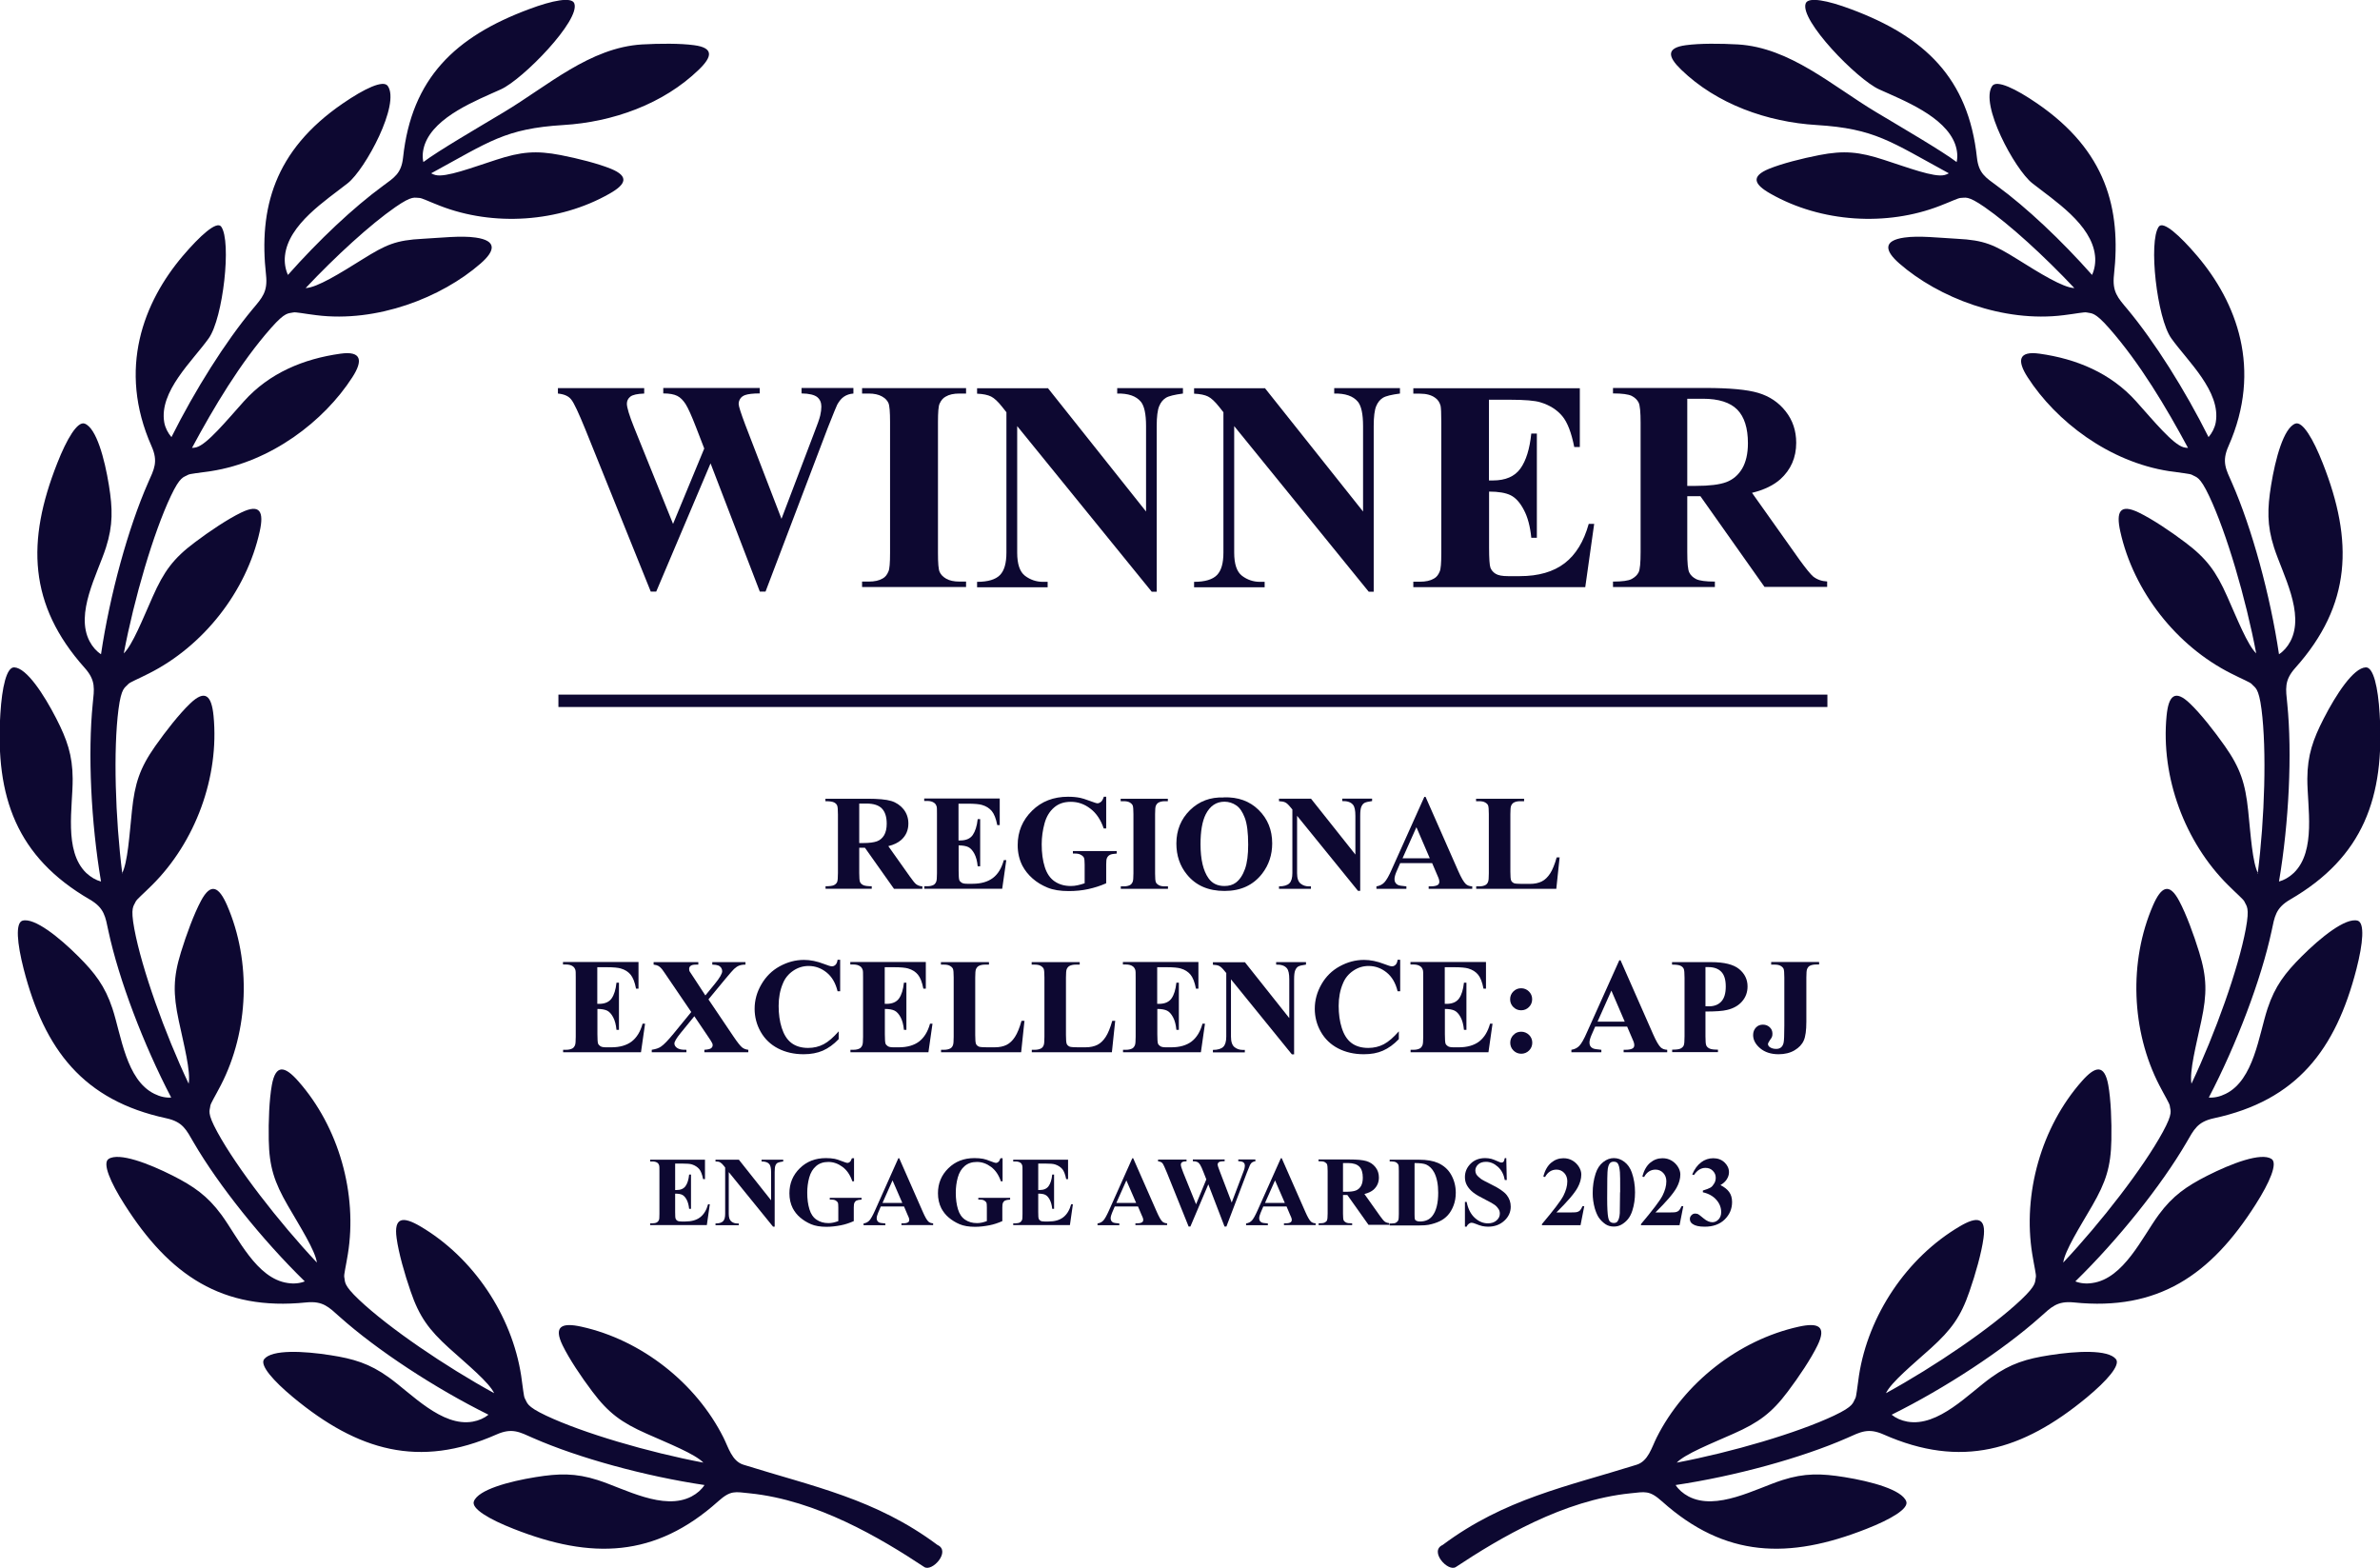 <?xml version="1.0" encoding="UTF-8"?> <svg xmlns="http://www.w3.org/2000/svg" id="Layer_2" viewBox="0 0 192.26 126.66"><defs><style>.cls-1{fill-rule:evenodd;}.cls-1,.cls-2{fill:#0d0831;}</style></defs><g id="Layer_1-2"><path class="cls-1" d="M182.38,70.57c.57-4.48.73-10,.31-13.26-.23-1.79-.52-1.74-.79-2.05-.13-.15-.77-.4-1.67-.86-4.4-2.21-7.88-6.62-8.95-11.47-.35-1.58-.05-2.28,1.51-1.52,1.07.52,2.54,1.5,3.73,2.4,1.73,1.3,2.5,2.35,3.4,4.38.82,1.84,1.63,3.9,2.34,4.59-.84-4.44-2.39-9.73-3.8-12.71-.77-1.63-1.03-1.5-1.38-1.71-.17-.1-.86-.15-1.85-.3-4.87-.75-9.14-4.03-11.43-7.58-.88-1.36-.75-2.15.96-1.91,2.99.42,5.74,1.56,7.79,3.84,1.45,1.62,2.98,3.48,3.84,3.72.12.03.24.05.36.05-1.76-3.27-3.88-6.84-6.38-9.68-1.19-1.35-1.4-1.16-1.8-1.26-.19-.05-.86.1-1.86.22-4.89.62-10.12-1.42-13.27-4.17-1.22-1.06-1.31-1.86.4-2.1,1.18-.17,2.77.02,4.27.1,2.17.11,2.96.47,4.84,1.64,1.81,1.13,3.7,2.31,4.62,2.34-2.45-2.6-5.23-5.14-7.25-6.54-1.4-.97-1.55-.74-1.94-.74-.18,0-.77.29-1.65.63-4.33,1.69-9.62,1.35-13.7-.97-1.33-.75-1.63-1.4-.11-2.02,1.04-.42,2.65-.83,4.04-1.1,2.01-.39,3.23-.27,5.22.38,1.95.63,4.07,1.44,4.9,1.23.13-.03.24-.08.35-.14-4.69-2.55-5.96-3.61-10.68-3.9-3.99-.24-8.07-1.69-10.94-4.47-1.1-1.06-1.22-1.77.39-1.98,1.11-.15,2.78-.14,4.19-.06,4.21.25,7.64,3.36,11.15,5.46,2.15,1.29,5.33,3.14,6.52,4.04.1-.43.06-.93-.12-1.44-.83-2.26-4.2-3.55-6.14-4.43-1.79-.81-6.46-5.61-5.93-6.95.21-.54,1.76-.24,3.65.47,5.97,2.22,9.49,5.58,10.18,11.99.14,1.29.71,1.61,1.63,2.29,2.38,1.74,5.2,4.4,7.67,7.19.21-.46.3-1.02.24-1.55-.27-2.54-3.3-4.46-5.07-5.86-1.42-1.12-4.27-6.41-3.23-7.86.36-.5,1.87.21,3.63,1.42,5.57,3.82,6.79,8.51,6.2,13.85-.15,1.37.31,1.84,1.09,2.77,2.19,2.63,4.64,6.51,6.55,10.33.29-.34.5-.75.58-1.18.44-2.51-2.28-4.96-3.59-6.8-1.16-1.62-1.86-7.83-1.01-9.02.36-.5,1.72.74,3.1,2.36,3.16,3.72,5.3,9.12,2.53,15.37-.56,1.26-.21,1.86.28,2.96,1.61,3.66,3.09,9.06,3.8,13.85.36-.23.68-.59.92-1.04,1.19-2.26-.63-5.43-1.32-7.58-.58-1.81-.54-3.15-.24-5.02.35-2.17,1.02-4.64,1.96-4.99.58-.21,1.44,1.22,2.22,3.21,2.48,6.28,2.33,11.43-2.22,16.52-.92,1.03-.77,1.7-.65,2.91.4,3.98.14,9.58-.67,14.35.41-.11.83-.35,1.2-.7,1.83-1.78,1.08-5.35,1.09-7.61.01-1.9.46-3.17,1.32-4.85,1-1.95,2.4-4.1,3.4-4.14.62-.03.99,1.61,1.12,3.73.42,6.74-1.31,11.59-7.22,15.02-1.19.69-1.26,1.38-1.51,2.56-.84,3.91-2.83,9.15-5.07,13.44.43.03.9-.07,1.36-.3,2.29-1.12,2.68-4.76,3.39-6.9.6-1.81,1.42-2.87,2.75-4.2,1.55-1.55,3.55-3.15,4.52-2.89.59.17.44,1.83-.09,3.9-1.68,6.54-4.83,10.62-11.51,12.06-1.35.29-1.62.92-2.23,1.97-2.01,3.45-5.51,7.83-8.97,11.21.4.16.88.21,1.38.13,2.53-.36,4.02-3.7,5.36-5.52,1.13-1.53,2.23-2.29,3.92-3.15,1.96-.99,4.35-1.9,5.19-1.35.51.34-.14,1.88-1.29,3.68-3.62,5.7-7.88,8.61-14.67,7.91-1.37-.14-1.83.38-2.73,1.18-2.98,2.66-7.66,5.74-12,7.89.33.27.77.47,1.27.56,2.51.44,4.96-2.28,6.8-3.59,1.55-1.11,2.83-1.49,4.7-1.78,2.17-.34,4.72-.47,5.35.32.38.48-.72,1.74-2.36,3.1-5.2,4.3-10.15,5.75-16.4,2.99-1.26-.56-1.86-.21-2.96.28-3.66,1.61-9.07,3.09-13.85,3.8.23.36.59.68,1.04.92,2.26,1.19,5.43-.63,7.58-1.32,1.81-.58,3.15-.54,5.02-.24,2.17.35,4.64,1.02,4.99,1.96.22.58-1.22,1.44-3.21,2.22-6.28,2.48-11.43,2.34-16.52-2.22-1.03-.92-1.36-.77-2.56-.65-5.4.55-10.54,3.6-14.09,5.95-.64.43-2.18-1.28-1.07-1.78,5-3.73,10.02-4.71,15.67-6.48.94-.29,1.22-1.41,1.62-2.2,2.21-4.4,6.62-7.88,11.47-8.95,1.58-.35,2.28-.05,1.52,1.51-.52,1.07-1.5,2.54-2.4,3.73-1.3,1.73-2.35,2.5-4.38,3.4-1.84.82-3.9,1.63-4.59,2.34,4.44-.84,9.73-2.39,12.71-3.8,1.63-.77,1.5-1.03,1.71-1.38.1-.17.15-.86.3-1.85.75-4.87,3.86-9.54,8.15-12.06,1.39-.82,2.15-.75,1.91.96-.16,1.18-.64,2.88-1.13,4.29-.7,2.05-1.47,3.1-3.11,4.59-1.5,1.35-3.21,2.75-3.64,3.64,3.96-2.17,8.52-5.28,10.91-7.54,1.31-1.24,1.11-1.44,1.2-1.84.04-.19-.13-.86-.29-1.85-.79-4.86.72-10.27,4.02-13.99,1.07-1.21,1.81-1.38,2.12.33.21,1.17.28,2.93.25,4.43-.04,2.17-.44,3.4-1.55,5.32-1.01,1.74-2.2,3.61-2.34,4.59,3.09-3.29,6.47-7.66,8.04-10.54.87-1.59.61-1.71.57-2.12-.02-.19-.39-.78-.85-1.67-2.26-4.38-2.48-9.99-.5-14.54.65-1.48,1.3-1.87,2.11-.34.56,1.05,1.17,2.7,1.61,4.13.64,2.07.64,3.37.18,5.54-.42,1.97-.98,4.11-.8,5.09,1.93-4.08,3.79-9.28,4.39-12.51.33-1.77.05-1.82-.11-2.2-.08-.18-.61-.62-1.32-1.33-3.5-3.47-5.45-8.73-4.97-13.68.16-1.61.66-2.18,1.9-.98.86.82,1.95,2.21,2.81,3.43,1.25,1.78,1.65,3.01,1.88,5.21.21,2,.34,4.21.81,5.09h0Z"></path><path class="cls-1" d="M9.88,70.57c-.57-4.48-.73-10-.31-13.26.23-1.79.52-1.74.79-2.05.13-.15.77-.4,1.67-.86,4.4-2.21,7.88-6.62,8.95-11.47.35-1.58.05-2.28-1.51-1.52-1.07.52-2.54,1.5-3.73,2.4-1.74,1.3-2.5,2.35-3.4,4.38-.82,1.84-1.63,3.9-2.34,4.59.84-4.44,2.39-9.73,3.8-12.71.77-1.63,1.03-1.5,1.38-1.71.17-.1.86-.15,1.85-.3,4.87-.75,9.14-4.03,11.43-7.58.88-1.36.75-2.15-.96-1.91-2.99.42-5.74,1.56-7.79,3.84-1.45,1.62-2.98,3.48-3.84,3.72-.12.03-.24.05-.36.05,1.76-3.27,3.88-6.84,6.38-9.68,1.19-1.35,1.4-1.16,1.8-1.26.19-.05.86.1,1.86.22,4.89.62,10.12-1.42,13.27-4.17,1.22-1.06,1.31-1.86-.4-2.1-1.18-.17-2.77.02-4.27.1-2.17.11-2.96.47-4.84,1.64-1.81,1.13-3.7,2.31-4.62,2.34,2.45-2.6,5.23-5.14,7.25-6.54,1.4-.97,1.55-.74,1.94-.74.19,0,.77.29,1.65.63,4.33,1.69,9.62,1.35,13.7-.97,1.33-.75,1.63-1.4.11-2.02-1.04-.42-2.65-.83-4.04-1.1-2.01-.39-3.23-.27-5.22.38-1.95.63-4.07,1.44-4.9,1.23-.13-.03-.24-.08-.35-.14,4.69-2.55,5.96-3.61,10.68-3.9,3.99-.24,8.07-1.69,10.94-4.47,1.1-1.06,1.22-1.77-.39-1.98-1.11-.15-2.78-.14-4.19-.06-4.22.25-7.64,3.36-11.15,5.46-2.15,1.29-5.33,3.14-6.52,4.04-.1-.43-.06-.93.12-1.44.83-2.26,4.2-3.55,6.14-4.43,1.79-.81,6.46-5.61,5.93-6.95-.21-.54-1.76-.24-3.65.47-5.97,2.22-9.49,5.58-10.18,11.99-.14,1.29-.71,1.61-1.63,2.29-2.38,1.74-5.2,4.4-7.67,7.19-.21-.46-.3-1.02-.24-1.55.27-2.54,3.3-4.46,5.07-5.86,1.42-1.12,4.27-6.41,3.23-7.86-.36-.5-1.87.21-3.63,1.42-5.57,3.82-6.79,8.51-6.2,13.85.15,1.37-.31,1.84-1.09,2.77-2.19,2.63-4.64,6.51-6.55,10.33-.29-.34-.5-.75-.58-1.18-.44-2.51,2.28-4.96,3.59-6.8,1.16-1.62,1.86-7.83,1.01-9.02-.36-.5-1.72.74-3.1,2.36-3.16,3.72-5.3,9.12-2.53,15.37.56,1.26.21,1.86-.28,2.96-1.61,3.66-3.09,9.06-3.8,13.85-.36-.23-.68-.59-.92-1.04-1.19-2.26.63-5.43,1.32-7.58.58-1.81.54-3.15.24-5.02-.35-2.17-1.02-4.64-1.96-4.99-.58-.21-1.44,1.22-2.22,3.21-2.48,6.28-2.33,11.43,2.22,16.52.92,1.03.77,1.7.65,2.91-.4,3.98-.14,9.58.67,14.35-.41-.11-.83-.35-1.2-.7-1.83-1.78-1.07-5.35-1.09-7.61-.01-1.9-.46-3.17-1.32-4.85-1-1.95-2.4-4.1-3.4-4.14-.62-.03-.99,1.61-1.12,3.73-.42,6.74,1.31,11.59,7.22,15.02,1.19.69,1.26,1.38,1.51,2.56.84,3.91,2.83,9.15,5.07,13.44-.43.03-.9-.07-1.36-.3-2.29-1.12-2.68-4.76-3.39-6.9-.6-1.81-1.42-2.87-2.75-4.2-1.55-1.55-3.55-3.15-4.51-2.89-.59.17-.44,1.83.09,3.9,1.68,6.54,4.83,10.62,11.51,12.06,1.35.29,1.62.92,2.23,1.97,2.01,3.45,5.51,7.83,8.97,11.21-.4.16-.88.21-1.38.13-2.53-.36-4.02-3.7-5.36-5.52-1.13-1.53-2.23-2.29-3.92-3.15-1.96-.99-4.35-1.9-5.19-1.35-.51.34.14,1.88,1.29,3.68,3.62,5.7,7.88,8.61,14.67,7.91,1.37-.14,1.83.38,2.73,1.18,2.98,2.66,7.66,5.74,12,7.89-.33.27-.77.47-1.27.56-2.51.44-4.96-2.28-6.8-3.59-1.55-1.11-2.83-1.49-4.7-1.78-2.17-.34-4.72-.47-5.35.32-.38.48.72,1.74,2.36,3.1,5.2,4.3,10.15,5.75,16.4,2.99,1.26-.56,1.86-.21,2.96.28,3.66,1.61,9.07,3.09,13.85,3.8-.23.36-.59.68-1.04.92-2.26,1.19-5.43-.63-7.58-1.32-1.81-.58-3.16-.54-5.02-.24-2.17.35-4.64,1.02-4.99,1.96-.22.58,1.22,1.44,3.21,2.22,6.28,2.48,11.43,2.34,16.52-2.22,1.03-.92,1.36-.77,2.56-.65,5.4.55,10.54,3.6,14.09,5.95.64.43,2.18-1.28,1.07-1.78-5-3.73-10.02-4.71-15.67-6.48-.94-.29-1.22-1.41-1.62-2.2-2.21-4.4-6.62-7.88-11.47-8.95-1.58-.35-2.28-.05-1.52,1.51.52,1.07,1.5,2.54,2.4,3.73,1.3,1.73,2.35,2.5,4.38,3.4,1.84.82,3.9,1.63,4.59,2.34-4.44-.84-9.73-2.39-12.71-3.8-1.63-.77-1.5-1.03-1.71-1.38-.1-.17-.15-.86-.3-1.85-.75-4.87-3.86-9.54-8.15-12.06-1.4-.82-2.15-.75-1.91.96.16,1.18.64,2.88,1.13,4.29.7,2.05,1.47,3.1,3.11,4.59,1.5,1.35,3.21,2.75,3.64,3.64-3.96-2.17-8.52-5.28-10.91-7.54-1.31-1.24-1.11-1.44-1.2-1.84-.04-.19.13-.86.29-1.85.79-4.86-.72-10.27-4.02-13.99-1.07-1.21-1.81-1.38-2.12.33-.21,1.17-.28,2.93-.25,4.43.04,2.17.44,3.4,1.55,5.32,1.01,1.74,2.2,3.61,2.34,4.59-3.09-3.29-6.47-7.66-8.04-10.54-.87-1.59-.61-1.71-.57-2.12.02-.19.39-.78.85-1.67,2.26-4.38,2.48-9.99.5-14.54-.65-1.48-1.3-1.87-2.11-.34-.56,1.05-1.17,2.7-1.61,4.13-.64,2.07-.64,3.37-.18,5.54.42,1.97.98,4.11.8,5.09-1.93-4.08-3.79-9.28-4.39-12.51-.33-1.77-.05-1.82.11-2.2.08-.18.61-.62,1.32-1.33,3.5-3.47,5.45-8.73,4.97-13.68-.16-1.61-.66-2.18-1.9-.98-.86.82-1.95,2.21-2.81,3.43-1.25,1.78-1.65,3.01-1.88,5.21-.21,2-.34,4.21-.81,5.09h0Z"></path><path class="cls-2" d="M68.94,31.35v.44c-.3.02-.55.11-.76.25-.21.14-.39.36-.55.65-.05.09-.3.71-.75,1.84l-5.04,13.26h-.46l-3.98-10.36-4.39,10.36h-.44l-5.29-13.12c-.54-1.32-.91-2.12-1.13-2.39-.21-.28-.57-.44-1.08-.49v-.44h6.97v.44c-.56.02-.93.1-1.12.25-.19.15-.28.35-.28.57,0,.3.19.94.58,1.91l3.15,7.8,2.52-6.09-.66-1.71c-.36-.93-.64-1.55-.84-1.87-.2-.31-.42-.54-.68-.67-.26-.13-.63-.2-1.13-.2v-.44h7.79v.44c-.55,0-.94.05-1.17.13-.17.06-.3.15-.39.28-.09.13-.14.28-.14.44,0,.18.18.74.53,1.67l2.93,7.61,2.62-6.89c.28-.71.45-1.2.51-1.46.06-.26.09-.5.09-.72,0-.32-.11-.58-.33-.76s-.64-.29-1.27-.3v-.44h4.17Z"></path><path class="cls-2" d="M78.04,46.98v.44h-8.4v-.44h.53c.47,0,.84-.08,1.13-.25.21-.11.36-.3.47-.57.09-.19.13-.69.13-1.49v-10.57c0-.82-.04-1.33-.13-1.54-.09-.21-.26-.39-.53-.54-.27-.15-.62-.23-1.07-.23h-.53v-.44h8.4v.44h-.53c-.47,0-.84.08-1.12.25-.21.11-.37.3-.49.57-.09.19-.13.69-.13,1.49v10.57c0,.82.04,1.34.14,1.54.09.21.27.39.53.54.26.15.62.23,1.07.23h.53Z"></path><path class="cls-2" d="M84.65,31.35l7.93,9.97v-6.91c0-.96-.14-1.62-.42-1.96-.38-.46-1.02-.68-1.91-.66v-.44h5.31v.44c-.68.09-1.14.2-1.37.34-.23.14-.42.36-.55.68-.13.31-.2.85-.2,1.61v13.38h-.4l-10.87-13.38v10.22c0,.92.21,1.55.63,1.87.42.32.91.49,1.45.49h.38v.44h-5.7v-.44c.88,0,1.5-.19,1.85-.55.35-.36.52-.96.52-1.81v-11.34l-.34-.43c-.34-.43-.64-.71-.9-.84-.26-.13-.64-.21-1.13-.23v-.44h5.7Z"></path><path class="cls-2" d="M102.18,31.35l7.93,9.97v-6.91c0-.96-.14-1.62-.42-1.96-.38-.46-1.02-.68-1.91-.66v-.44h5.31v.44c-.68.09-1.14.2-1.37.34-.23.14-.42.36-.55.68-.13.31-.2.85-.2,1.61v13.38h-.4l-10.87-13.38v10.22c0,.92.21,1.55.63,1.87.42.32.91.49,1.45.49h.38v.44h-5.7v-.44c.88,0,1.5-.19,1.85-.55s.52-.96.52-1.81v-11.34l-.34-.43c-.34-.43-.64-.71-.9-.84s-.64-.21-1.13-.23v-.44h5.7Z"></path><path class="cls-2" d="M120.28,32.27v6.54h.32c1.02,0,1.76-.32,2.22-.96s.75-1.58.88-2.83h.45v8.42h-.45c-.09-.92-.29-1.67-.6-2.25-.3-.58-.66-.98-1.06-1.18s-.99-.3-1.75-.3v4.53c0,.89.04,1.43.11,1.62.08.2.21.36.42.49.21.13.54.19,1,.19h.96c1.5,0,2.71-.35,3.61-1.04.91-.7,1.55-1.75,1.95-3.18h.44l-.72,5.11h-13.89v-.44h.53c.47,0,.84-.08,1.13-.25.21-.11.36-.3.47-.57.09-.19.13-.69.13-1.49v-10.57c0-.73-.02-1.17-.06-1.34-.08-.28-.22-.49-.44-.64-.3-.22-.71-.33-1.23-.33h-.53v-.44h13.45v4.75h-.45c-.23-1.16-.55-2-.97-2.5s-1-.88-1.76-1.11c-.44-.14-1.27-.21-2.49-.21h-1.66Z"></path><path class="cls-2" d="M136.3,40.1v4.5c0,.87.05,1.42.16,1.64.11.23.29.4.56.54.27.13.77.2,1.51.2v.44h-8.23v-.44c.74,0,1.25-.07,1.51-.21s.45-.32.56-.54.16-.77.16-1.64v-10.43c0-.87-.05-1.42-.16-1.64s-.29-.4-.56-.54c-.27-.13-.77-.2-1.51-.2v-.44h7.47c1.94,0,3.37.13,4.27.4.9.27,1.64.76,2.21,1.49.57.72.85,1.57.85,2.54,0,1.19-.43,2.17-1.28,2.94-.55.49-1.31.86-2.29,1.1l3.86,5.44c.51.7.87,1.14,1.08,1.32.32.25.7.38,1.13.4v.44h-5.06l-5.18-7.33h-1.05ZM136.3,32.21v7.04h.68c1.1,0,1.92-.1,2.46-.3.54-.2.97-.56,1.29-1.09.31-.53.47-1.21.47-2.06,0-1.22-.29-2.13-.86-2.71-.57-.58-1.5-.88-2.77-.88h-1.27Z"></path><path class="cls-2" d="M69.41,68.48v2.04c0,.39.02.64.07.74.05.1.13.18.26.24s.35.09.68.09v.2h-3.73v-.2c.34,0,.56-.03.68-.09.12-.06.2-.14.25-.24.05-.1.07-.35.07-.74v-4.73c0-.39-.02-.64-.07-.74-.05-.1-.13-.18-.26-.24s-.35-.09-.68-.09v-.2h3.38c.88,0,1.53.06,1.93.18s.74.35,1,.67c.26.33.39.71.39,1.15,0,.54-.19.98-.58,1.33-.25.22-.59.39-1.04.5l1.75,2.47c.23.32.39.52.49.6.15.11.32.17.51.18v.2h-2.29l-2.35-3.32h-.48ZM69.41,64.91v3.19h.31c.5,0,.87-.05,1.12-.14.25-.09.44-.26.58-.49.14-.24.21-.55.21-.93,0-.56-.13-.96-.39-1.23s-.68-.4-1.25-.4h-.57Z"></path><path class="cls-2" d="M77.43,64.93v2.96h.15c.46,0,.8-.15,1-.44s.34-.72.4-1.28h.2v3.81h-.2c-.04-.42-.13-.76-.27-1.02s-.3-.44-.48-.53c-.18-.09-.45-.14-.79-.14v2.05c0,.4.02.65.05.74s.1.16.19.22c.09.06.24.09.45.09h.44c.68,0,1.23-.16,1.64-.47s.7-.79.88-1.44h.2l-.33,2.31h-6.29v-.2h.24c.21,0,.38-.04.51-.11.09-.05.16-.14.21-.26.04-.09.06-.31.06-.68v-4.79c0-.33,0-.53-.03-.61-.04-.13-.1-.22-.2-.29-.14-.1-.32-.15-.56-.15h-.24v-.2h6.1v2.15h-.2c-.1-.53-.25-.9-.44-1.13-.19-.23-.45-.4-.8-.5-.2-.06-.58-.1-1.13-.1h-.75Z"></path><path class="cls-2" d="M89.36,64.35v2.57h-.2c-.24-.7-.6-1.24-1.08-1.6-.48-.37-1-.55-1.57-.55s-1,.15-1.36.46c-.36.31-.62.73-.77,1.28s-.23,1.11-.23,1.69c0,.7.08,1.31.25,1.84s.43.91.8,1.16c.37.25.8.37,1.31.37.18,0,.36-.02.54-.06.18-.04.37-.09.57-.16v-1.51c0-.29-.02-.47-.06-.56-.04-.08-.12-.16-.25-.23-.12-.07-.27-.1-.45-.1h-.19v-.2h3.54v.2c-.27.02-.46.05-.56.11-.11.06-.19.15-.24.28-.03.07-.05.23-.05.5v1.51c-.47.21-.95.36-1.45.47-.5.11-1.03.16-1.57.16-.69,0-1.26-.09-1.72-.28-.46-.19-.86-.43-1.21-.74-.35-.31-.62-.65-.82-1.03-.25-.49-.38-1.05-.38-1.66,0-1.1.39-2.02,1.16-2.78s1.74-1.13,2.91-1.13c.36,0,.69.03.98.09.16.03.41.11.76.24.35.13.56.2.63.2.1,0,.19-.04.28-.11.09-.07.17-.21.24-.42h.2Z"></path><path class="cls-2" d="M94.35,71.6v.2h-3.81v-.2h.24c.21,0,.38-.04.51-.11.09-.05.16-.14.21-.26.04-.09.06-.31.06-.68v-4.79c0-.37-.02-.6-.06-.7-.04-.09-.12-.17-.24-.24-.12-.07-.28-.1-.49-.1h-.24v-.2h3.81v.2h-.24c-.21,0-.38.04-.51.11-.09.05-.17.14-.22.26-.04.09-.06.31-.06.68v4.79c0,.37.02.6.06.7s.12.17.24.24c.12.07.28.1.49.1h.24Z"></path><path class="cls-2" d="M98.85,64.41c1.16-.04,2.1.3,2.83,1.02.73.72,1.09,1.62,1.09,2.7,0,.92-.27,1.74-.81,2.44-.72.93-1.73,1.4-3.04,1.4s-2.32-.44-3.04-1.33c-.57-.7-.85-1.53-.85-2.5,0-1.08.37-1.98,1.1-2.7.74-.72,1.64-1.06,2.71-1.02ZM98.92,64.76c-.67,0-1.17.34-1.52,1.02-.28.56-.42,1.36-.42,2.41,0,1.24.22,2.16.65,2.76.3.42.73.62,1.28.62.37,0,.68-.09.92-.27.31-.23.56-.6.74-1.1.18-.5.26-1.16.26-1.97,0-.96-.09-1.68-.27-2.16-.18-.48-.41-.82-.69-1.01s-.6-.3-.96-.3Z"></path><path class="cls-2" d="M105.9,64.51l3.59,4.52v-3.13c0-.44-.06-.73-.19-.89-.17-.21-.46-.31-.87-.3v-.2h2.41v.2c-.31.04-.51.09-.62.15-.11.06-.19.17-.25.31-.06.14-.09.38-.09.73v6.06h-.18l-4.92-6.06v4.63c0,.42.1.7.29.85s.41.22.66.22h.17v.2h-2.58v-.2c.4,0,.68-.09.84-.25.16-.16.24-.44.24-.82v-5.14l-.16-.19c-.15-.19-.29-.32-.41-.38s-.29-.09-.51-.1v-.2h2.58Z"></path><path class="cls-2" d="M115.68,69.72h-2.57l-.31.71c-.1.24-.15.43-.15.59,0,.2.08.35.25.45.1.06.33.1.71.13v.2h-2.42v-.2c.26-.04.48-.15.64-.32.17-.18.38-.54.62-1.1l2.61-5.81h.1l2.63,5.97c.25.57.46.92.62,1.07.12.11.29.18.52.19v.2h-3.52v-.2h.14c.28,0,.48-.04.6-.12.08-.06.12-.14.12-.25,0-.06-.01-.13-.03-.2,0-.03-.06-.17-.16-.4l-.39-.91ZM115.5,69.33l-1.08-2.51-1.12,2.51h2.2Z"></path><path class="cls-2" d="M125.99,69.24l-.27,2.56h-6.47v-.2h.24c.21,0,.38-.04.51-.11.09-.05.17-.14.21-.26.04-.09.06-.31.06-.68v-4.79c0-.37-.02-.6-.06-.7s-.12-.17-.24-.24c-.12-.07-.28-.1-.49-.1h-.24v-.2h3.88v.2h-.32c-.21,0-.38.04-.51.11-.09.05-.17.14-.22.26-.04.09-.06.31-.06.68v4.64c0,.37.02.61.06.71.04.1.13.18.25.23.09.03.31.05.65.05h.61c.39,0,.71-.07.97-.2s.48-.35.67-.64c.19-.29.37-.73.53-1.3h.22Z"></path><path class="cls-2" d="M48.25,78.13v2.96h.15c.46,0,.8-.15,1-.43.21-.29.34-.72.4-1.28h.2v3.81h-.2c-.04-.42-.13-.76-.27-1.02-.14-.26-.3-.44-.48-.53-.18-.09-.45-.14-.79-.14v2.05c0,.4.02.65.05.74.03.09.1.16.19.22.09.06.24.09.45.09h.44c.68,0,1.23-.16,1.64-.47.41-.32.7-.79.88-1.44h.2l-.33,2.31h-6.29v-.2h.24c.21,0,.38-.04.51-.11.09-.05.16-.14.21-.26.04-.09.06-.31.06-.68v-4.79c0-.33,0-.53-.03-.61-.04-.12-.1-.22-.2-.29-.14-.1-.32-.15-.56-.15h-.24v-.2h6.1v2.15h-.2c-.1-.53-.25-.9-.44-1.13-.19-.23-.45-.4-.8-.5-.2-.06-.58-.1-1.13-.1h-.75Z"></path><path class="cls-2" d="M57.23,80.73l2.01,2.98c.33.49.57.79.71.9.14.11.31.17.5.19v.2h-3.55v-.2c.28-.02.47-.06.55-.13s.12-.14.12-.24c0-.06-.01-.12-.04-.17-.05-.11-.18-.31-.38-.6l-1.06-1.57-1.11,1.36c-.33.41-.5.69-.5.84,0,.1.04.2.13.29.09.09.21.15.38.19.08.02.23.03.46.03v.2h-2.8v-.2c.32-.05.57-.13.75-.26.24-.16.57-.51,1-1.03l1.44-1.76-1.85-2.72c-.3-.45-.48-.7-.52-.75-.1-.12-.19-.2-.28-.25s-.22-.09-.39-.11v-.2h3.61v.2h-.18c-.21,0-.35.03-.44.1s-.12.15-.12.25c0,.08.01.15.04.2l.37.56.9,1.38.77-.94c.39-.48.59-.82.59-1.02,0-.1-.03-.19-.08-.27-.06-.08-.13-.15-.24-.19s-.27-.07-.48-.07v-.2h2.68v.2c-.21,0-.38.03-.51.08-.13.05-.27.14-.41.27-.09.09-.33.35-.7.8l-1.38,1.67Z"></path><path class="cls-2" d="M67.87,77.55v2.52h-.21c-.16-.66-.45-1.16-.88-1.51-.43-.35-.92-.53-1.46-.53-.45,0-.87.13-1.25.39s-.66.6-.83,1.03c-.23.54-.34,1.14-.34,1.8s.08,1.25.25,1.78.42.94.77,1.21c.35.27.81.41,1.36.41.46,0,.88-.1,1.26-.3.38-.2.78-.55,1.21-1.04v.63c-.41.43-.83.73-1.28.93-.44.19-.96.29-1.55.29-.78,0-1.47-.16-2.07-.47-.6-.31-1.07-.76-1.4-1.34-.33-.58-.49-1.21-.49-1.86,0-.69.18-1.35.55-1.98.36-.62.85-1.11,1.47-1.45.62-.34,1.27-.52,1.97-.52.51,0,1.05.11,1.62.33.33.13.54.19.63.19.11,0,.21-.04.3-.13.08-.08.14-.22.16-.4h.21Z"></path><path class="cls-2" d="M71.47,78.13v2.96h.15c.46,0,.8-.15,1-.43.21-.29.34-.72.4-1.28h.2v3.81h-.2c-.04-.42-.13-.76-.27-1.02s-.3-.44-.48-.53c-.18-.09-.45-.14-.79-.14v2.05c0,.4.02.65.05.74s.1.16.19.22c.09.06.24.09.45.09h.44c.68,0,1.23-.16,1.64-.47.41-.32.7-.79.88-1.44h.2l-.33,2.31h-6.3v-.2h.24c.21,0,.38-.04.51-.11.09-.05.16-.14.21-.26.04-.09.06-.31.06-.68v-4.79c0-.33,0-.53-.03-.61-.04-.12-.1-.22-.2-.29-.14-.1-.32-.15-.56-.15h-.24v-.2h6.1v2.15h-.2c-.1-.53-.25-.9-.44-1.13-.19-.23-.45-.4-.8-.5-.2-.06-.58-.1-1.13-.1h-.75Z"></path><path class="cls-2" d="M82.76,82.44l-.27,2.56h-6.47v-.2h.24c.21,0,.38-.04.51-.11.09-.05.17-.14.21-.26.04-.09.06-.31.06-.68v-4.79c0-.37-.02-.61-.06-.7s-.12-.17-.24-.24c-.12-.07-.28-.1-.49-.1h-.24v-.2h3.88v.2h-.32c-.21,0-.38.04-.51.11-.09.05-.17.14-.22.26-.04.09-.06.31-.06.68v4.64c0,.37.02.61.06.71.04.1.13.18.25.23.09.03.31.05.65.05h.61c.39,0,.71-.07.97-.2s.48-.35.67-.64c.19-.29.37-.73.53-1.3h.22Z"></path><path class="cls-2" d="M90.09,82.44l-.27,2.56h-6.47v-.2h.24c.21,0,.38-.04.51-.11.09-.05.17-.14.21-.26.04-.09.06-.31.06-.68v-4.79c0-.37-.02-.61-.06-.7s-.12-.17-.24-.24c-.12-.07-.28-.1-.49-.1h-.24v-.2h3.88v.2h-.32c-.21,0-.38.04-.51.11-.09.05-.17.14-.22.26-.04.09-.06.31-.06.68v4.64c0,.37.02.61.06.71.04.1.13.18.25.23.09.03.31.05.65.05h.61c.39,0,.71-.07.97-.2s.48-.35.67-.64c.19-.29.37-.73.53-1.3h.22Z"></path><path class="cls-2" d="M93.48,78.13v2.96h.15c.46,0,.8-.15,1-.43.21-.29.34-.72.4-1.28h.2v3.81h-.2c-.04-.42-.13-.76-.27-1.02s-.3-.44-.48-.53c-.18-.09-.45-.14-.79-.14v2.05c0,.4.02.65.05.74s.1.16.19.22c.09.06.24.09.45.09h.44c.68,0,1.23-.16,1.64-.47.41-.32.7-.79.88-1.44h.2l-.33,2.31h-6.29v-.2h.24c.21,0,.38-.04.51-.11.09-.05.16-.14.21-.26.04-.09.06-.31.06-.68v-4.79c0-.33,0-.53-.03-.61-.04-.12-.1-.22-.2-.29-.14-.1-.32-.15-.56-.15h-.24v-.2h6.1v2.15h-.2c-.1-.53-.25-.9-.44-1.13-.19-.23-.45-.4-.8-.5-.2-.06-.58-.1-1.13-.1h-.75Z"></path><path class="cls-2" d="M100.56,77.72l3.59,4.52v-3.13c0-.44-.06-.73-.19-.89-.17-.21-.46-.31-.87-.3v-.2h2.41v.2c-.31.04-.51.09-.62.15s-.19.17-.25.31c-.06.14-.09.38-.09.73v6.06h-.18l-4.92-6.06v4.63c0,.42.1.7.29.85s.41.22.66.22h.17v.2h-2.58v-.2c.4,0,.68-.09.84-.25.16-.16.24-.44.24-.82v-5.14l-.16-.19c-.15-.19-.29-.32-.41-.38s-.29-.09-.51-.1v-.2h2.58Z"></path><path class="cls-2" d="M113.11,77.55v2.52h-.21c-.16-.66-.45-1.16-.88-1.51-.43-.35-.92-.53-1.46-.53-.46,0-.87.13-1.25.39-.38.26-.66.6-.83,1.03-.23.54-.34,1.14-.34,1.8s.08,1.25.25,1.78c.17.54.42.94.77,1.21.35.27.81.41,1.37.41.46,0,.88-.1,1.26-.3.38-.2.78-.55,1.21-1.04v.63c-.41.43-.83.73-1.28.93s-.96.29-1.55.29c-.78,0-1.47-.16-2.07-.47s-1.07-.76-1.4-1.34c-.33-.58-.49-1.21-.49-1.86,0-.69.18-1.35.54-1.98s.85-1.11,1.47-1.45c.62-.34,1.27-.52,1.97-.52.51,0,1.05.11,1.62.33.33.13.54.19.63.19.11,0,.21-.04.3-.13s.14-.22.16-.4h.21Z"></path><path class="cls-2" d="M116.71,78.13v2.96h.15c.46,0,.8-.15,1-.43.21-.29.34-.72.4-1.28h.2v3.81h-.2c-.04-.42-.13-.76-.27-1.02s-.3-.44-.48-.53c-.18-.09-.45-.14-.79-.14v2.05c0,.4.02.65.05.74s.1.16.19.22c.09.06.24.09.45.09h.44c.68,0,1.23-.16,1.64-.47.41-.32.7-.79.88-1.44h.2l-.33,2.31h-6.29v-.2h.24c.21,0,.38-.04.51-.11.09-.05.16-.14.21-.26.04-.09.06-.31.06-.68v-4.79c0-.33,0-.53-.03-.61-.04-.12-.1-.22-.2-.29-.14-.1-.32-.15-.56-.15h-.24v-.2h6.1v2.15h-.2c-.1-.53-.25-.9-.44-1.13-.19-.23-.45-.4-.8-.5-.2-.06-.58-.1-1.13-.1h-.75Z"></path><path class="cls-2" d="M122.88,83.34c.25,0,.46.09.64.26.17.17.26.39.26.63s-.09.46-.26.63c-.17.17-.39.26-.63.26s-.46-.09-.63-.26-.26-.38-.26-.63.09-.46.26-.63c.17-.18.38-.26.63-.26ZM122.88,79.83c.25,0,.46.09.63.26s.26.38.26.63-.09.46-.26.63-.38.26-.63.26-.46-.09-.63-.26-.26-.38-.26-.63.09-.46.26-.63.38-.26.63-.26Z"></path><path class="cls-2" d="M131.43,82.93h-2.57l-.31.71c-.1.24-.15.43-.15.58,0,.21.08.36.25.45.1.06.33.1.71.13v.2h-2.42v-.2c.26-.04.48-.15.64-.32.17-.18.38-.54.62-1.1l2.61-5.81h.1l2.63,5.97c.25.57.46.92.62,1.07.12.11.29.18.52.19v.2h-3.52v-.2h.14c.28,0,.48-.04.6-.12.08-.06.12-.14.12-.25,0-.06-.01-.13-.03-.2,0-.03-.06-.17-.16-.4l-.39-.91ZM131.25,82.53l-1.08-2.51-1.12,2.51h2.2Z"></path><path class="cls-2" d="M137.77,81.7v2.02c0,.39.02.64.07.74.05.1.13.18.26.24.12.06.35.09.68.09v.2h-3.7v-.2c.34,0,.56-.03.68-.09s.2-.14.25-.24c.05-.1.07-.35.07-.74v-4.73c0-.39-.02-.64-.07-.74-.05-.1-.13-.18-.26-.24-.12-.06-.35-.09-.68-.09v-.2h3.17c1.05,0,1.8.19,2.25.56s.68.84.68,1.4c0,.47-.15.88-.44,1.21-.29.34-.7.57-1.21.69-.35.09-.94.13-1.76.13ZM137.77,78.13v3.15c.12,0,.21.01.27.01.44,0,.77-.13,1.01-.39s.36-.66.36-1.21-.12-.94-.36-1.19-.59-.38-1.06-.38h-.22Z"></path><path class="cls-2" d="M143.08,77.91v-.2h3.87v.2h-.24c-.21,0-.39.04-.52.11-.09.05-.16.14-.21.26-.04.09-.06.31-.06.68v3.57c0,.7-.07,1.21-.21,1.52-.14.32-.39.58-.74.79s-.79.32-1.29.32c-.61,0-1.11-.16-1.49-.48-.38-.32-.57-.68-.57-1.07,0-.25.08-.45.23-.61.15-.16.34-.23.56-.23s.4.07.55.21.22.31.22.52c0,.1-.01.19-.04.26-.01.04-.07.13-.17.27-.1.15-.15.25-.15.31,0,.09.05.17.14.24.14.1.31.15.53.15.15,0,.28-.04.38-.12s.17-.2.21-.37c.04-.17.06-.63.06-1.39v-3.89c0-.37-.02-.61-.06-.7s-.12-.17-.24-.24c-.12-.07-.28-.1-.49-.1h-.31Z"></path><path class="cls-2" d="M54.54,93.97v2.16h.11c.34,0,.58-.11.73-.32s.25-.52.29-.93h.15v2.77h-.15c-.03-.3-.1-.55-.2-.74s-.22-.32-.35-.39-.33-.1-.58-.1v1.49c0,.29.01.47.04.54s.07.12.14.16.18.06.33.06h.32c.49,0,.89-.11,1.19-.34s.51-.58.64-1.05h.14l-.24,1.68h-4.58v-.14h.18c.15,0,.28-.03.37-.08.07-.04.12-.1.16-.19.03-.06.04-.23.04-.49v-3.48c0-.24,0-.39-.02-.44-.03-.09-.07-.16-.14-.21-.1-.07-.23-.11-.41-.11h-.18v-.14h4.43v1.57h-.15c-.08-.38-.18-.66-.32-.82s-.33-.29-.58-.37c-.15-.05-.42-.07-.82-.07h-.55Z"></path><path class="cls-2" d="M59.68,93.67l2.61,3.29v-2.28c0-.32-.05-.53-.14-.64-.12-.15-.33-.22-.63-.22v-.14h1.75v.14c-.22.03-.37.07-.45.11s-.14.12-.18.22-.06.28-.06.53v4.41h-.13l-3.58-4.41v3.37c0,.3.07.51.21.62s.3.16.48.16h.12v.14h-1.88v-.14c.29,0,.49-.06.61-.18s.17-.32.17-.6v-3.74l-.11-.14c-.11-.14-.21-.23-.3-.28s-.21-.07-.37-.07v-.14h1.88Z"></path><path class="cls-2" d="M68.99,93.55v1.87h-.14c-.17-.51-.44-.9-.79-1.16s-.73-.4-1.14-.4-.73.11-.99.33-.45.53-.56.93-.16.81-.16,1.23c0,.51.06.95.18,1.34s.31.66.58.84.58.27.95.27c.13,0,.26-.01.39-.04s.27-.07.41-.12v-1.1c0-.21-.01-.34-.04-.4s-.09-.12-.18-.17-.2-.07-.33-.07h-.14v-.14h2.57v.14c-.2.01-.33.04-.41.08s-.14.11-.18.2c-.02.05-.04.17-.04.36v1.1c-.34.15-.69.27-1.06.34s-.75.12-1.14.12c-.5,0-.92-.07-1.25-.21s-.62-.32-.88-.54-.45-.47-.6-.75c-.18-.36-.27-.76-.27-1.21,0-.8.28-1.47.84-2.02s1.26-.82,2.11-.82c.26,0,.5.02.71.06.11.02.3.08.56.18s.41.15.46.15c.07,0,.14-.03.2-.08s.12-.15.17-.3h.14Z"></path><path class="cls-2" d="M73.02,97.46h-1.87l-.22.52c-.07.17-.11.31-.11.43,0,.15.06.26.18.33.07.04.24.07.52.09v.14h-1.76v-.14c.19-.03.35-.11.47-.24s.27-.4.45-.8l1.89-4.23h.07l1.91,4.34c.18.41.33.67.45.78.09.08.21.13.38.14v.14h-2.56v-.14h.11c.21,0,.35-.03.43-.09.06-.04.09-.1.09-.18,0-.05,0-.1-.02-.14,0-.02-.04-.12-.12-.29l-.28-.66ZM72.89,97.17l-.79-1.82-.81,1.82h1.6Z"></path><path class="cls-2" d="M80.99,93.55v1.87h-.14c-.17-.51-.44-.9-.79-1.16s-.73-.4-1.14-.4-.73.11-.99.33-.45.53-.56.93-.16.81-.16,1.23c0,.51.06.95.18,1.34s.31.66.58.84.58.27.95.27c.13,0,.26-.01.39-.04s.27-.07.41-.12v-1.1c0-.21-.01-.34-.04-.4s-.09-.12-.18-.17-.2-.07-.33-.07h-.14v-.14h2.57v.14c-.2.01-.33.04-.41.08s-.14.11-.18.2c-.02.05-.04.17-.04.36v1.1c-.34.15-.69.27-1.06.34s-.75.12-1.14.12c-.5,0-.92-.07-1.25-.21s-.62-.32-.88-.54-.45-.47-.6-.75c-.18-.36-.27-.76-.27-1.21,0-.8.28-1.47.84-2.02s1.26-.82,2.11-.82c.26,0,.5.02.71.06.11.02.3.08.56.18s.41.15.46.15c.07,0,.14-.03.2-.08s.12-.15.17-.3h.14Z"></path><path class="cls-2" d="M83.87,93.97v2.16h.11c.34,0,.58-.11.73-.32s.25-.52.29-.93h.15v2.77h-.15c-.03-.3-.1-.55-.2-.74s-.22-.32-.35-.39-.33-.1-.58-.1v1.49c0,.29.01.47.04.54s.07.12.14.16.18.06.33.06h.32c.5,0,.89-.11,1.19-.34s.51-.58.64-1.05h.14l-.24,1.68h-4.58v-.14h.18c.15,0,.28-.03.37-.08.07-.04.12-.1.16-.19.03-.06.04-.23.04-.49v-3.48c0-.24,0-.39-.02-.44-.03-.09-.07-.16-.14-.21-.1-.07-.23-.11-.41-.11h-.18v-.14h4.43v1.57h-.15c-.08-.38-.18-.66-.32-.82s-.33-.29-.58-.37c-.15-.05-.42-.07-.82-.07h-.55Z"></path><path class="cls-2" d="M91.92,97.46h-1.87l-.22.52c-.07.17-.11.31-.11.43,0,.15.06.26.18.33.07.04.24.07.52.09v.14h-1.76v-.14c.19-.03.35-.11.47-.24s.27-.4.45-.8l1.89-4.23h.07l1.91,4.34c.18.41.33.67.45.78.09.08.21.13.38.14v.14h-2.56v-.14h.11c.21,0,.35-.03.43-.09.06-.04.09-.1.09-.18,0-.05,0-.1-.02-.14,0-.02-.04-.12-.12-.29l-.28-.66ZM91.78,97.17l-.79-1.82-.81,1.82h1.6Z"></path><path class="cls-2" d="M101.41,93.67v.14c-.1,0-.18.04-.25.08s-.13.12-.18.21c-.02.03-.1.23-.25.61l-1.66,4.37h-.15l-1.31-3.41-1.45,3.41h-.14l-1.74-4.32c-.18-.44-.3-.7-.37-.79s-.19-.14-.36-.16v-.14h2.3v.14c-.18,0-.31.03-.37.08s-.09.11-.09.19c0,.1.06.31.19.63l1.04,2.57.83-2.01-.22-.56c-.12-.31-.21-.51-.28-.62s-.14-.18-.22-.22-.21-.07-.37-.07v-.14h2.57v.14c-.18,0-.31.02-.39.04-.05.02-.1.05-.13.09s-.05.09-.05.15c0,.06.06.24.18.55l.96,2.51.86-2.27c.09-.23.15-.39.17-.48s.03-.17.03-.24c0-.11-.04-.19-.11-.25s-.21-.09-.42-.1v-.14h1.38Z"></path><path class="cls-2" d="M103.92,97.46h-1.87l-.22.52c-.07.17-.11.31-.11.43,0,.15.06.26.18.33.07.04.24.07.52.09v.14h-1.76v-.14c.19-.03.35-.11.47-.24s.27-.4.45-.8l1.89-4.23h.07l1.91,4.34c.18.41.33.67.45.78.09.08.21.13.38.14v.14h-2.56v-.14h.11c.21,0,.35-.03.43-.09.06-.04.09-.1.09-.18,0-.05,0-.1-.02-.14,0-.02-.04-.12-.12-.29l-.28-.66ZM103.79,97.17l-.79-1.82-.81,1.82h1.6Z"></path><path class="cls-2" d="M108.49,96.55v1.48c0,.29.02.47.05.54s.1.13.19.18.25.07.5.07v.14h-2.71v-.14c.25,0,.41-.02.5-.07s.15-.1.18-.18.05-.25.05-.54v-3.44c0-.29-.02-.47-.05-.54s-.1-.13-.19-.18-.25-.07-.5-.07v-.14h2.46c.64,0,1.11.04,1.41.13s.54.25.73.49.28.52.28.84c0,.39-.14.71-.42.97-.18.16-.43.28-.75.36l1.27,1.79c.17.23.29.38.36.43.11.08.23.12.37.13v.14h-1.67l-1.71-2.41h-.35ZM108.49,93.95v2.32h.22c.36,0,.63-.03.81-.1s.32-.19.42-.36.15-.4.15-.68c0-.4-.09-.7-.28-.89s-.49-.29-.91-.29h-.42Z"></path><path class="cls-2" d="M112.25,98.97v-.14h.18c.15,0,.27-.02.35-.07s.14-.11.18-.2c.02-.05.04-.22.04-.49v-3.48c0-.27-.01-.44-.04-.51s-.09-.13-.17-.18-.21-.08-.35-.08h-.18v-.14h2.37c.63,0,1.14.09,1.53.26.47.21.83.53,1.07.96s.37.91.37,1.45c0,.37-.06.72-.18,1.03s-.27.57-.46.78-.41.37-.66.49-.55.22-.91.29c-.16.03-.41.05-.75.05h-2.37ZM114.27,93.97v4.13c0,.22.01.35.03.4s.06.09.11.11c.07.04.17.06.3.06.43,0,.77-.15,1-.45.31-.4.47-1.02.47-1.87,0-.68-.11-1.22-.32-1.63-.17-.32-.39-.53-.65-.65-.19-.08-.5-.12-.93-.12Z"></path><path class="cls-2" d="M121.68,93.55l.04,1.77h-.16c-.08-.44-.26-.8-.56-1.07s-.62-.4-.96-.4c-.27,0-.48.07-.63.21s-.23.31-.23.49c0,.12.03.22.08.31.08.12.2.24.36.36.12.09.41.24.85.46.62.3,1.04.59,1.25.86.21.27.32.58.32.93,0,.44-.17.82-.52,1.14s-.78.48-1.31.48c-.17,0-.32-.02-.47-.05s-.33-.1-.56-.19c-.12-.05-.23-.08-.31-.08-.07,0-.14.03-.21.08s-.14.13-.18.24h-.14v-2h.14c.11.56.33.99.66,1.29s.68.44,1.06.44c.29,0,.52-.08.7-.24s.26-.34.26-.55c0-.12-.03-.25-.1-.36s-.17-.23-.3-.33-.38-.24-.72-.41c-.48-.24-.83-.44-1.04-.61s-.37-.35-.49-.56-.17-.43-.17-.68c0-.42.16-.78.46-1.08s.7-.45,1.17-.45c.17,0,.34.02.5.06.12.03.27.09.45.17s.3.13.37.13.12-.02.16-.06.08-.14.11-.3h.12Z"></path><path class="cls-2" d="M127.68,98.97h-3.12v-.09c.96-1.14,1.54-1.9,1.74-2.3s.31-.78.31-1.15c0-.27-.08-.5-.25-.68s-.38-.27-.62-.27c-.4,0-.71.2-.93.6l-.14-.05c.14-.5.35-.87.64-1.11s.62-.36.99-.36c.27,0,.51.06.73.19s.39.3.52.51.19.42.19.61c0,.35-.1.7-.29,1.05-.26.48-.84,1.15-1.72,2.02h1.14c.28,0,.46-.01.55-.04s.15-.06.21-.12.13-.17.21-.35h.14l-.3,1.53Z"></path><path class="cls-2" d="M132.08,96.32c0,.53-.07,1.02-.22,1.48-.09.28-.21.51-.36.69s-.32.32-.51.43-.4.16-.62.16c-.25,0-.49-.06-.69-.2s-.39-.32-.55-.56c-.11-.18-.21-.41-.3-.71-.11-.4-.17-.81-.17-1.23,0-.58.08-1.1.24-1.59.13-.4.33-.7.61-.92s.56-.32.86-.32.59.1.86.31.46.49.59.85c.17.49.26,1.02.26,1.6ZM130.88,96.31c0-.93,0-1.47-.02-1.62-.03-.36-.09-.61-.19-.73-.07-.08-.17-.12-.32-.12-.11,0-.2.03-.27.09-.1.09-.16.25-.2.48s-.05,1.03-.05,2.41c0,.75.03,1.25.08,1.51.04.19.09.31.17.37s.17.09.29.09c.13,0,.23-.04.29-.12.11-.15.17-.37.19-.68l.02-1.68Z"></path><path class="cls-2" d="M135.68,98.97h-3.12v-.09c.96-1.14,1.54-1.9,1.74-2.3s.31-.78.31-1.15c0-.27-.08-.5-.25-.68s-.38-.27-.62-.27c-.4,0-.71.2-.93.6l-.14-.05c.14-.5.35-.87.64-1.11s.62-.36.99-.36c.27,0,.51.06.73.19s.39.3.52.51.19.42.19.61c0,.35-.1.7-.29,1.05-.26.48-.84,1.15-1.72,2.02h1.14c.28,0,.46-.01.55-.04s.15-.06.21-.12.13-.17.21-.35h.14l-.3,1.53Z"></path><path class="cls-2" d="M137.56,96.31v-.14c.3-.09.5-.17.62-.24s.21-.19.3-.34.12-.31.12-.46c0-.22-.08-.4-.24-.56s-.35-.23-.59-.23c-.36,0-.67.19-.93.58l-.14-.05c.19-.44.43-.76.72-.98s.62-.33.98-.33.67.11.91.34.36.49.36.79c0,.2-.06.38-.17.56s-.28.34-.52.48c.3.15.54.33.7.55s.24.49.24.82c0,.55-.2,1.02-.6,1.41s-.94.58-1.61.58c-.45,0-.77-.07-.98-.22-.15-.1-.22-.24-.22-.4,0-.12.04-.22.13-.31s.18-.13.3-.13c.09,0,.17.02.24.05.04.02.19.13.44.34s.49.31.71.31c.19,0,.36-.08.5-.23s.21-.35.21-.58c0-.36-.12-.69-.38-.99s-.62-.51-1.1-.62Z"></path><rect class="cls-2" x="45.11" y="56.11" width="102.51" height="1"></rect></g></svg> 